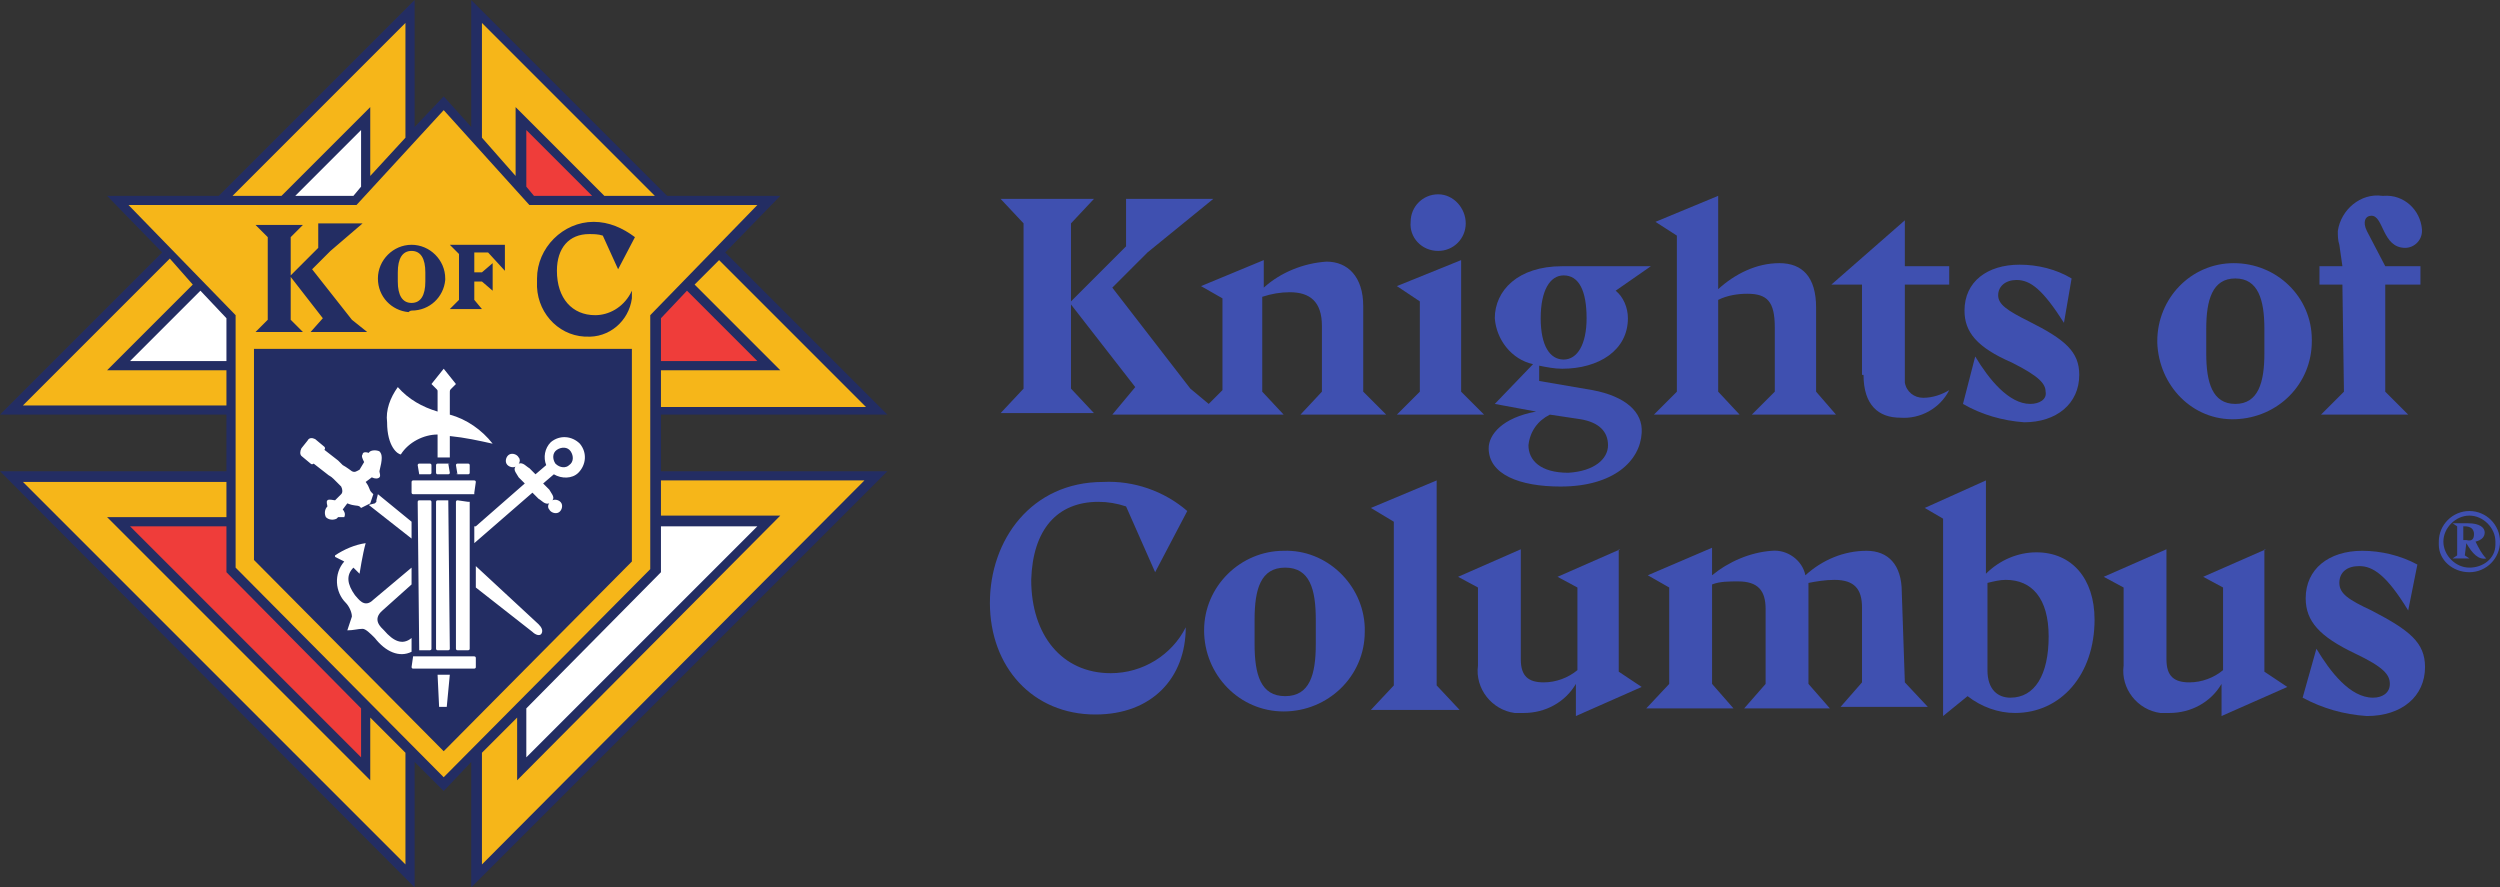 <?xml version="1.0" encoding="UTF-8" standalone="no"?>
<svg
   viewBox="0 0 163.4 58"
   class="ng-scope"
   version="1.1"
   id="svg6"
   sodipodi:docname="k_of_c.svg"
   width="163.4"
   height="58"
   inkscape:version="1.3.2 (091e20ef0f, 2023-11-25, custom)"
   xmlns:inkscape="http://www.inkscape.org/namespaces/inkscape"
   xmlns:sodipodi="http://sodipodi.sourceforge.net/DTD/sodipodi-0.dtd"
   xmlns="http://www.w3.org/2000/svg"
   xmlns:svg="http://www.w3.org/2000/svg">
  <rect x="0" y="0" width="163.4" height="58" fill="#333333" stroke="none"/>
  <defs
     id="defs6" />
  <sodipodi:namedview
     id="namedview6"
     pagecolor="#ffffff"
     bordercolor="#999999"
     borderopacity="1"
     inkscape:showpageshadow="0"
     inkscape:pageopacity="0"
     inkscape:pagecheckerboard="0"
     inkscape:deskcolor="#d1d1d1"
     inkscape:zoom="8.4905396"
     inkscape:cx="92.279176"
     inkscape:cy="31.682321"
     inkscape:window-width="1920"
     inkscape:window-height="1016"
     inkscape:window-x="1920"
     inkscape:window-y="0"
     inkscape:window-maximized="1"
     inkscape:current-layer="svg6" />
  <path
     d="M 43.2,27.1 H 58 L 47.4,16.5 51,12.8 H 43.6 L 30.8,0 v 8.3 l -1.8,-2 -1.9,2 V 0 L 14.3,12.8 H 7 L 10.6,16.5 0,27.1 h 14.8 v 3.7 H 0 L 27.1,58 v -8.2 l 1.9,1.9 1.8,-1.9 V 58 L 58,30.8 H 43.2 Z"
     id="path24"
     style="fill:#232d63;fill-opacity:1" />
  <path
     d="m 83.9,27.1 -1.4,-1.5 v -6.2 c 0.6,-0.2 1.2,-0.3 1.8,-0.3 1.3,0 2.1,0.6 2.1,2.2 v 4.3 L 85,27.1 h 5.6 L 89.1,25.6 V 20 c 0,-1.9 -1,-2.9 -2.4,-2.9 -1.5,0.1 -3,0.7 -4.1,1.7 V 17 l -4.1,1.7 1.4,0.8 v 6 L 79,26.4 77.8,25.4 72.7,18.8 75,16.5 79.3,13 h -5.7 v 3.1 L 70,19.7 V 14.6 L 71.5,13 h -6.1 l 1.5,1.6 V 25.4 L 65.4,27 h 6.1 L 70,25.4 v -5.5 l 4.2,5.4 -1.5,1.8 z"
     id="path23"
     style="fill:#3f50b0;fill-opacity:1" />
  <path
     d="M 91.3,27.1 H 97 L 95.5,25.6 V 17 l -4.2,1.7 1.5,1 v 5.9 z"
     id="path22"
     style="fill:#3f50b0;fill-opacity:1" />
  <path
     d="m 94,16.4 c 1,0 1.8,-0.8 1.8,-1.8 0,-1 -0.8,-1.9 -1.8,-1.9 -1,0 -1.8,0.8 -1.8,1.8 -0.1,1 0.7,1.9 1.8,1.9 z"
     id="path21"
     style="fill:#3f50b0;fill-opacity:1" />
  <path
     d="m 107.3,28.3 c -0.1,1.8 -1.8,3.5 -5.3,3.5 -2.7,0 -4.7,-0.8 -4.7,-2.5 0,-0.9 0.9,-2 3.1,-2.4 l -2.7,-0.5 2.5,-2.6 c -1.4,-0.3 -2.4,-1.6 -2.5,-3 0,-1.8 1.5,-3.4 4.4,-3.4 h 5.8 l -2.3,1.6 c 0.5,0.4 0.8,1.1 0.8,1.8 0,2.1 -1.9,3.3 -4.3,3.3 -0.5,0 -1,-0.1 -1.5,-0.2 v 1 l 3.5,0.6 c 2.1,0.4 3.3,1.4 3.2,2.8 z m -6.6,-7.5 c 0,1.8 0.6,2.7 1.5,2.7 0.9,0 1.5,-1 1.5,-2.7 0,-1.8 -0.5,-2.8 -1.5,-2.8 -0.9,0 -1.5,1 -1.5,2.8 z m 4.4,8.3 c 0,-0.9 -0.6,-1.5 -1.8,-1.7 l -2,-0.3 c -0.8,0.4 -1.3,1.1 -1.4,2 0,1 0.8,1.8 2.6,1.8 1.7,-0.1 2.6,-0.9 2.6,-1.8 z"
     id="path20"
     style="fill:#3f50b0;fill-opacity:1" />
  <path
     d="m 108.1,27.1 h 5.6 l -1.4,-1.5 v -6 c 0.6,-0.3 1.3,-0.4 1.9,-0.4 1.3,0 1.8,0.5 1.8,2.2 v 4.2 l -1.5,1.5 h 5.5 l -1.3,-1.5 v -5.5 c 0,-2 -0.9,-2.9 -2.4,-2.9 -1.5,0 -2.9,0.7 -4,1.7 v -6.1 l -4.1,1.7 1.4,0.9 v 10.2 z"
     id="path19"
     style="fill:#3f50b0;fill-opacity:1" />
  <path
     d="m 121.8,24.5 c 0,2 1,2.8 2.4,2.8 1.3,0.1 2.6,-0.6 3.2,-1.8 -0.5,0.3 -1.1,0.5 -1.7,0.5 -0.6,0 -1.1,-0.4 -1.2,-1 v -6.4 h 2.9 v -1.2 h -2.9 v -3 l -4.8,4.2 h 2 v 5.9 z"
     id="path18"
     style="fill:#3f50b0;fill-opacity:1" />
  <path
     d="m 132.7,26.4 c -1.4,0 -2.7,-1.6 -3.6,-3.1 l -0.8,3.1 c 1.2,0.7 2.6,1.1 4,1.2 2.1,0 3.6,-1.2 3.6,-3.1 0,-1.5 -0.9,-2.3 -3.3,-3.5 -1.4,-0.7 -2,-1.1 -2,-1.7 0,-0.6 0.5,-1 1.2,-1 0.9,0 1.7,0.6 3.1,2.8 l 0.5,-2.9 c -1,-0.6 -2.2,-0.9 -3.4,-0.9 -2.1,0 -3.6,1.1 -3.6,3 0,1.4 0.8,2.4 3.1,3.4 1.8,0.9 2.2,1.4 2.2,1.9 0.1,0.5 -0.4,0.8 -1,0.8 z"
     id="path17"
     style="fill:#3f50b0;fill-opacity:1" />
  <path
     d="m 151.1,22.3 c 0,2.8 -2.2,5 -5,5.1 -2.8,0.1 -5,-2.2 -5.1,-5 v -0.1 c 0,-2.8 2.2,-5.1 5,-5.1 2.8,0 5.1,2.2 5.1,5 z M 148,21.5 c 0,-1.9 -0.4,-3.3 -1.9,-3.3 -1.5,0 -1.9,1.4 -1.9,3.3 v 1.6 c 0,1.9 0.4,3.3 1.9,3.3 1.5,0 1.9,-1.4 1.9,-3.3 z"
     id="path16"
     style="fill:#3f50b0;fill-opacity:1" />
  <path
     d="m 153.2,25.6 -1.5,1.5 h 5.7 l -1.5,-1.5 v -7 h 2.3 v -1.2 h -2.3 l -1.2,-2.3 c -0.3,-0.6 -0.1,-1 0.3,-1 0.8,0 0.7,2.1 2.2,2.1 0.6,0 1.1,-0.5 1.1,-1.1 V 15 c -0.1,-1.3 -1.2,-2.3 -2.5,-2.2 h -0.1 c -1.4,-0.2 -2.7,0.9 -2.9,2.3 0,0.3 0,0.6 0.1,0.9 l 0.2,1.4 h -1.5 v 1.2 h 1.5 z"
     id="path15"
     style="fill:#3f50b0;fill-opacity:1" />
  <path
     d="m 71.8,32.8 c 0.6,0 1.2,0.1 1.8,0.3 l 1.9,4.3 2.1,-4 c -1.5,-1.3 -3.5,-2 -5.5,-1.9 -4.7,0 -7.4,3.8 -7.4,7.9 0,4.2 2.8,7.3 6.9,7.3 3.7,0 5.9,-2.4 5.9,-5.7 -0.9,1.8 -2.8,3 -4.9,3 -3.2,0 -5.2,-2.5 -5.2,-6.1 0.1,-3.3 1.7,-5.1 4.4,-5.1 z"
     id="path14"
     style="fill:#3f50b0;fill-opacity:1" />
  <path
     d="m 89.2,41.3 c 0,2.9 -2.4,5.2 -5.3,5.2 -2.9,0 -5.2,-2.4 -5.2,-5.3 0,-2.9 2.4,-5.2 5.2,-5.2 2.8,-0.1 5.2,2.2 5.3,5 z M 86,40.5 c 0,-2 -0.4,-3.4 -2,-3.4 -1.6,0 -2,1.4 -2,3.4 v 1.6 c 0,2 0.4,3.4 2,3.4 1.6,0 2,-1.4 2,-3.4 z"
     id="path13"
     style="fill:#3f50b0;fill-opacity:1" />
  <path
     d="m 93.9,31.4 -4.3,1.8 1.5,0.9 v 10.7 l -1.5,1.6 h 5.8 l -1.5,-1.6 z"
     id="path12"
     style="fill:#3f50b0;fill-opacity:1" />
  <path
     d="m 105.9,35.9 -4.1,1.8 1.3,0.7 v 5.4 c -0.6,0.5 -1.4,0.8 -2.2,0.8 -1,0 -1.5,-0.4 -1.5,-1.5 v -7.2 l -4.1,1.8 1.3,0.7 v 5.1 c -0.2,1.5 0.9,2.9 2.4,3.1 h 0.6 c 1.4,0 2.7,-0.7 3.4,-1.9 v 2.1 l 4.3,-1.9 -1.5,-1 v -8 z"
     id="path11"
     style="fill:#3f50b0;fill-opacity:1" />
  <path
     d="m 124.3,38.7 c 0,-1.8 -0.9,-2.7 -2.3,-2.7 -1.5,0 -2.9,0.6 -4,1.6 -0.2,-1 -1.2,-1.7 -2.2,-1.6 -1.4,0.1 -2.8,0.7 -3.9,1.6 v -1.8 l -4.2,1.8 1.4,0.8 v 6.3 l -1.5,1.6 h 5.7 l -1.4,-1.6 v -6.5 c 0.5,-0.2 1.1,-0.2 1.7,-0.2 1.3,0 1.8,0.6 1.8,1.8 v 4.9 l -1.4,1.6 h 5.6 l -1.4,-1.6 v -6.1 -0.5 c 0.5,-0.1 1.1,-0.2 1.7,-0.2 1.3,0 1.8,0.6 1.8,1.8 v 4.9 l -1.4,1.6 h 5.7 l -1.5,-1.6 z"
     id="path10"
     style="fill:#3f50b0;fill-opacity:1" />
  <path
     d="m 136.9,40.5 c 0,3.6 -2.2,6.1 -5.2,6.1 -1.1,0 -2.2,-0.4 -3.1,-1.1 L 127,46.8 V 33.9 l -1.2,-0.7 4,-1.8 v 6.1 c 0.9,-0.9 2.1,-1.4 3.3,-1.4 2.3,0 3.8,1.7 3.8,4.4 z m -3,1.1 c 0,-2.5 -1.1,-3.7 -2.8,-3.7 -0.4,0 -0.8,0.1 -1.2,0.2 v 5.7 c 0,1.3 0.7,1.8 1.5,1.8 1.6,0 2.5,-1.5 2.5,-4 z"
     id="path9"
     style="fill:#3f50b0;fill-opacity:1" />
  <path
     d="m 148.1,35.9 -4.1,1.8 1.3,0.7 v 5.4 c -0.6,0.5 -1.4,0.8 -2.2,0.8 -1,0 -1.5,-0.4 -1.5,-1.5 v -7.2 l -4.1,1.8 1.3,0.7 v 5.1 c -0.2,1.5 0.9,2.9 2.4,3.1 h 0.6 c 1.4,0 2.7,-0.7 3.4,-1.9 v 2.1 l 4.3,-1.9 -1.5,-1 v -8 z"
     id="path8"
     style="fill:#3f50b0;fill-opacity:1" />
  <path
     d="m 158.5,43.6 c 0,1.9 -1.5,3.2 -3.8,3.2 -1.5,-0.1 -2.9,-0.5 -4.2,-1.2 l 0.9,-3.2 c 0.9,1.5 2.2,3.2 3.7,3.2 0.6,0 1.1,-0.3 1.1,-0.9 0,-0.6 -0.4,-1.1 -2.3,-2 -2.3,-1.1 -3.2,-2.1 -3.2,-3.6 0,-1.9 1.5,-3.1 3.7,-3.1 1.2,0 2.5,0.3 3.6,0.9 l -0.6,3 C 156,37.6 155.1,37 154.2,37 c -0.8,0 -1.3,0.4 -1.3,1.1 0,0.7 0.6,1.1 2.1,1.8 2.5,1.3 3.5,2.1 3.5,3.7 z"
     id="path7"
     style="fill:#3f50b0;fill-opacity:1" />
  <path
     d="m 159.4,35.4 c 0,-1.1 0.9,-2 2,-2 1.1,0 2,0.9 2,2 0,1.1 -0.9,2 -2,2 -1.1,0 -2,-0.8 -2,-1.8 z m 3.7,0 c 0,-0.9 -0.8,-1.7 -1.7,-1.7 -0.9,0 -1.7,0.8 -1.7,1.7 0,0.9 0.8,1.7 1.7,1.7 0.9,0 1.7,-0.6 1.7,-1.5 z m -1.9,0.1 -0.1,0.8 0.3,0.2 h -1.1 l 0.3,-0.2 v -1.9 l -0.3,-0.2 h 1 c 0.8,0 1.1,0.3 1.1,0.6 0,0.3 -0.2,0.5 -0.6,0.6 0.2,0.4 0.4,0.8 0.7,1.1 -0.5,0.1 -0.9,-0.3 -1.3,-1 z m 0.5,-0.6 c 0,-0.3 -0.2,-0.5 -0.6,-0.5 H 161 v 0.9 h 0.2 c 0.4,0.1 0.5,-0.1 0.5,-0.4 z"
     id="path1"
     style="fill:#3f50b0;fill-opacity:1" />
  <path
     fill="#ef3d3a"
     d="m 14.8,34.4 v 3 l 8.8,8.9 v 3.2 L 8.5,34.4 Z M 38.7,12.8 H 34.9 L 34.4,12.2 V 8.5 Z m 4.5,10.8 v -2.8 l 1.7,-1.8 4.6,4.6 z"
     id="path2" />
  <path
     fill="#ffffff"
     d="M 14.8,23.6 H 8.5 l 4.6,-4.6 1.7,1.8 z m 8.8,-11.4 -0.5,0.6 h -3.8 l 4.3,-4.3 z m 10.8,34.1 8.8,-8.9 v -3 h 6.3 L 34.4,49.5 Z"
     id="path3" />
  <path
     fill="#f6b619"
     d="M 15.4,37.1 V 20.6 l -7,-7.2 h 14.9 l 5.7,-6.2 5.6,6.2 h 14.9 l -7,7.2 V 37.2 L 29,50.8 Z m 16.1,19.4 v -7.3 l 2.3,-2.3 V 51 L 51,33.7 h -7.8 v -2.3 h 13.3 z m -30,-25 h 13.3 v 2.3 H 7 L 24.2,51 v -4.1 l 2.3,2.3 v 7.3 z M 12.6,18.6 7,24.2 h 7.8 v 2.3 H 1.5 l 9.6,-9.6 z M 26.5,9 24.2,11.5 V 7 l -5.8,5.8 H 15.2 L 26.5,1.5 Z m 13,3.8 L 33.7,7 v 4.5 L 31.5,9 V 1.5 l 11.3,11.3 z m 3.7,11.4 H 51 L 45.4,18.6 47,17 56.6,26.6 H 43.2 Z M 41.3,22.8 H 16.6 V 36.6 L 29,49.1 41.3,36.7 Z"
     id="path4" />
  <path
     fill="#ffffff"
     d="m 26.9,42.6 c -0.8,0.4 -1.7,0 -2.4,-0.9 -0.3,-0.3 -0.6,-0.6 -0.8,-0.6 -0.3,0 -0.6,0.1 -1,0.1 L 23,40.3 C 23,40 22.8,39.6 22.6,39.4 21.9,38.7 21.8,37.5 22.5,36.7 l -0.6,-0.3 v -0.1 c 0.6,-0.4 1.3,-0.7 2,-0.8 -0.2,0.7 -0.4,2 -0.4,2 l -0.4,-0.4 c -0.5,0.5 -0.4,1.1 0.1,1.8 0.2,0.2 0.6,0.9 1.2,0.3 l 2.5,-2.1 v 1.1 L 25,39.9 c -0.7,0.6 -0.1,1.1 0.1,1.3 0.6,0.7 1.2,1 1.8,0.5 z m 4.2,-8.2 3.2,-2.8 -0.4,-0.4 c -0.1,-0.2 -0.4,-0.5 -0.2,-0.7 -0.2,0.1 -0.5,0 -0.6,-0.2 -0.1,-0.2 0,-0.5 0.2,-0.6 0.2,-0.1 0.5,0 0.6,0.2 0.1,0.1 0.1,0.3 0,0.4 0.3,-0.1 0.5,0.2 0.7,0.3 L 35,31 35.7,30.4 c -0.2,-0.5 -0.1,-1.1 0.3,-1.5 0.6,-0.5 1.4,-0.4 1.9,0.1 0.5,0.6 0.4,1.4 -0.1,1.9 -0.4,0.4 -1.1,0.4 -1.6,0.1 l -0.7,0.6 0.4,0.4 c 0.1,0.2 0.4,0.5 0.2,0.7 0.2,-0.1 0.5,0 0.6,0.2 0.1,0.2 0,0.5 -0.2,0.6 -0.2,0.1 -0.5,0 -0.6,-0.2 -0.1,-0.1 -0.1,-0.3 0,-0.4 -0.3,0.1 -0.5,-0.2 -0.7,-0.3 L 34.8,32.2 31,35.5 v -1.1 z m 6.1,-4 c 0.3,-0.2 0.3,-0.6 0.1,-0.9 -0.2,-0.3 -0.6,-0.3 -0.9,-0.1 -0.3,0.2 -0.3,0.6 -0.1,0.9 0.3,0.3 0.7,0.3 0.9,0.1 z m -6.1,8 3.7,2.9 c 0.2,0.2 0.5,0.3 0.6,0.1 0.1,-0.2 0,-0.4 -0.2,-0.6 L 31.1,37 Z m -4.2,-4.3 -2.2,-1.8 -0.1,0.4 v 0.1 l -0.1,0.1 -0.4,0.1 2.8,2.2 z m -2.1,-4.6 c -0.2,-0.1 -0.6,-0.1 -0.7,0.1 -0.3,-0.1 -0.4,0 -0.4,0.1 -0.1,0.1 0,0.3 0.1,0.5 l -0.3,0.5 c -0.2,0.1 -0.3,0.2 -0.5,0.1 0,0 -0.4,-0.3 -0.6,-0.4 l -0.3,-0.3 -0.9,-0.7 c 0.1,-0.1 0,-0.2 0,-0.2 l -0.6,-0.5 c -0.2,-0.1 -0.4,-0.1 -0.5,0.1 l -0.4,0.5 c -0.1,0.2 -0.1,0.4 0,0.5 l 0.6,0.5 c 0.1,0.1 0.2,0 0.2,0 l 0.9,0.7 c 0.1,0.1 0.2,0.1 0.4,0.3 l 0.5,0.5 c 0.1,0.2 0.1,0.4 0,0.5 l -0.4,0.4 c -0.1,0 -0.4,-0.1 -0.5,0 -0.1,0.1 0,0.3 0,0.4 -0.2,0.2 -0.2,0.5 -0.1,0.7 0.2,0.2 0.5,0.2 0.7,0.1 l 0.1,-0.1 h 0.4 c 0.1,-0.2 0,-0.4 -0.1,-0.5 l 0.3,-0.4 c 0.5,0.2 0.6,0.1 0.8,0.2 l 0.1,0.1 0.6,-0.3 0.2,-0.6 -0.1,-0.1 C 24.1,32 24.2,31.9 23.9,31.5 l 0.4,-0.3 c 0.2,0.1 0.4,0.1 0.5,0 0.1,-0.1 0,-0.3 0,-0.4 0.2,-0.8 0.2,-1.1 0,-1.3 z m 5.1,1.5 h 0.7 c 0,0 0.1,0 0.1,-0.1 v -0.5 c 0,0 0,-0.1 -0.1,-0.1 h -0.7 c 0,0 -0.1,0 -0.1,0.1 l 0.1,0.6 c -0.1,-0.1 -0.1,0 0,0 z m 0.7,1.8 c 0,-0.1 0,-0.1 0,0 l -0.7,-0.1 c 0,0 -0.1,0 -0.1,0.1 v 9.6 c 0,0 0,0.1 0.1,0.1 h 0.7 c 0,0 0.1,0 0.1,-0.1 v -9.6 z m -1.9,13.4 h 0.5 l 0.2,-2.1 H 28.6 Z M 27,42.9 c 0,0 -0.1,0 0,0 l -0.1,0.7 c 0,0 0,0.1 0.1,0.1 h 4 c 0,0 0.1,0 0.1,-0.1 V 43 c 0,0 0,-0.1 -0.1,-0.1 z m 2.3,-12.6 h -0.7 c 0,0 -0.1,0 -0.1,0.1 v 0.5 c 0,0 0,0.1 0.1,0.1 h 0.7 c 0,0 0.1,0 0.1,-0.1 l -0.1,-0.6 c 0.1,0.1 0.1,0 0,0 z m 1.7,1.9 c 0,0 0.1,0 0,0 l 0.1,-0.7 c 0,0 0,-0.1 -0.1,-0.1 h -4 c 0,0 -0.1,0 -0.1,0.1 v 0.7 c 0,0 0,0.1 0.1,0.1 h 4 z m -2.4,-2.3 h 0.8 v -1.4 c 1,0.1 1.9,0.3 2.8,0.5 -0.7,-0.9 -1.7,-1.6 -2.8,-1.9 v -1.4 c 0,-0.2 0,-0.2 0.1,-0.3 l 0.3,-0.3 -0.8,-1 -0.8,1 0.3,0.3 c 0.1,0.1 0.1,0.1 0.1,0.2 v 1.3 c -1,-0.3 -1.9,-0.8 -2.6,-1.6 -0.5,0.7 -0.8,1.5 -0.7,2.3 0,1.6 0.7,2.1 0.9,2.1 0.5,-0.8 1.5,-1.3 2.4,-1.3 z M 27.4,31 h 0.7 c 0,0 0.1,0 0.1,-0.1 v -0.5 c 0,0 0,-0.1 -0.1,-0.1 h -0.7 c 0,0 -0.1,0 -0.1,0.1 l 0.1,0.6 c -0.1,-0.1 0,0 0,0 z m 1.9,1.7 h -0.7 c 0,0 -0.1,0 -0.1,0.1 v 9.6 c 0,0 0,0.1 0.1,0.1 h 0.7 c 0,0 0.1,0 0.1,-0.1 l -0.1,-9.7 c 0.1,0 0.1,0 0,0 z m -1.9,9.8 h 0.7 c 0,0 0.1,0 0.1,-0.1 v -9.6 c 0,0 0,-0.1 -0.1,-0.1 h -0.7 c 0,0 -0.1,0 -0.1,0.1 l 0.1,9.7 c -0.1,-0.1 0,0 0,0 z"
     id="path5" />
  <path
     fill="#232d63"
     d="M 20.3,21.7 21.1,20.8 19,18.1 v 2.8 l 0.8,0.8 h -3.1 l 0.8,-0.8 v -5.4 l -0.8,-0.8 h 3.1 L 19,15.5 V 18 l 1.8,-1.8 v -1.6 h 2.9 l -2.1,1.8 -1.2,1.2 2.6,3.3 1,0.8 z m 18,0.3 c 1.5,0.1 2.8,-1 3,-2.5 V 19 l -0.1,0.2 c -0.5,0.9 -1.4,1.4 -2.3,1.4 -1.5,0 -2.5,-1.1 -2.5,-2.9 0,-1.5 0.8,-2.4 2.1,-2.4 0.3,0 0.6,0 0.9,0.1 l 1,2.2 1.1,-2.1 c -0.8,-0.6 -1.7,-1 -2.7,-1 -2,0 -3.7,1.7 -3.7,3.7 v 0.2 c -0.1,1.9 1.3,3.5 3.1,3.6 h 0.1 M 26.9,20.3 c 1.2,0 2.1,-0.9 2.2,-2 v -0.1 c 0,-1.2 -1,-2.2 -2.2,-2.2 -1.2,0 -2.2,1 -2.2,2.2 0,1.2 0.9,2.1 2,2.2 0.1,-0.1 0.2,-0.1 0.2,-0.1 m 0,-3.9 c 0.6,0 0.9,0.5 0.9,1.4 v 0.6 c 0,0.9 -0.3,1.4 -0.9,1.4 -0.6,0 -0.9,-0.5 -0.9,-1.4 v -0.6 c 0,-0.9 0.3,-1.4 0.9,-1.4 m 4.1,3.2 v -1.2 h 0.5 l 0.7,0.6 v -1.8 l -0.7,0.6 H 31 v -1.3 h 0.9 L 33,17.7 V 16 h -3.6 l 0.6,0.6 v 3 l -0.6,0.6 h 2.1 z"
     id="path6" />
</svg>
